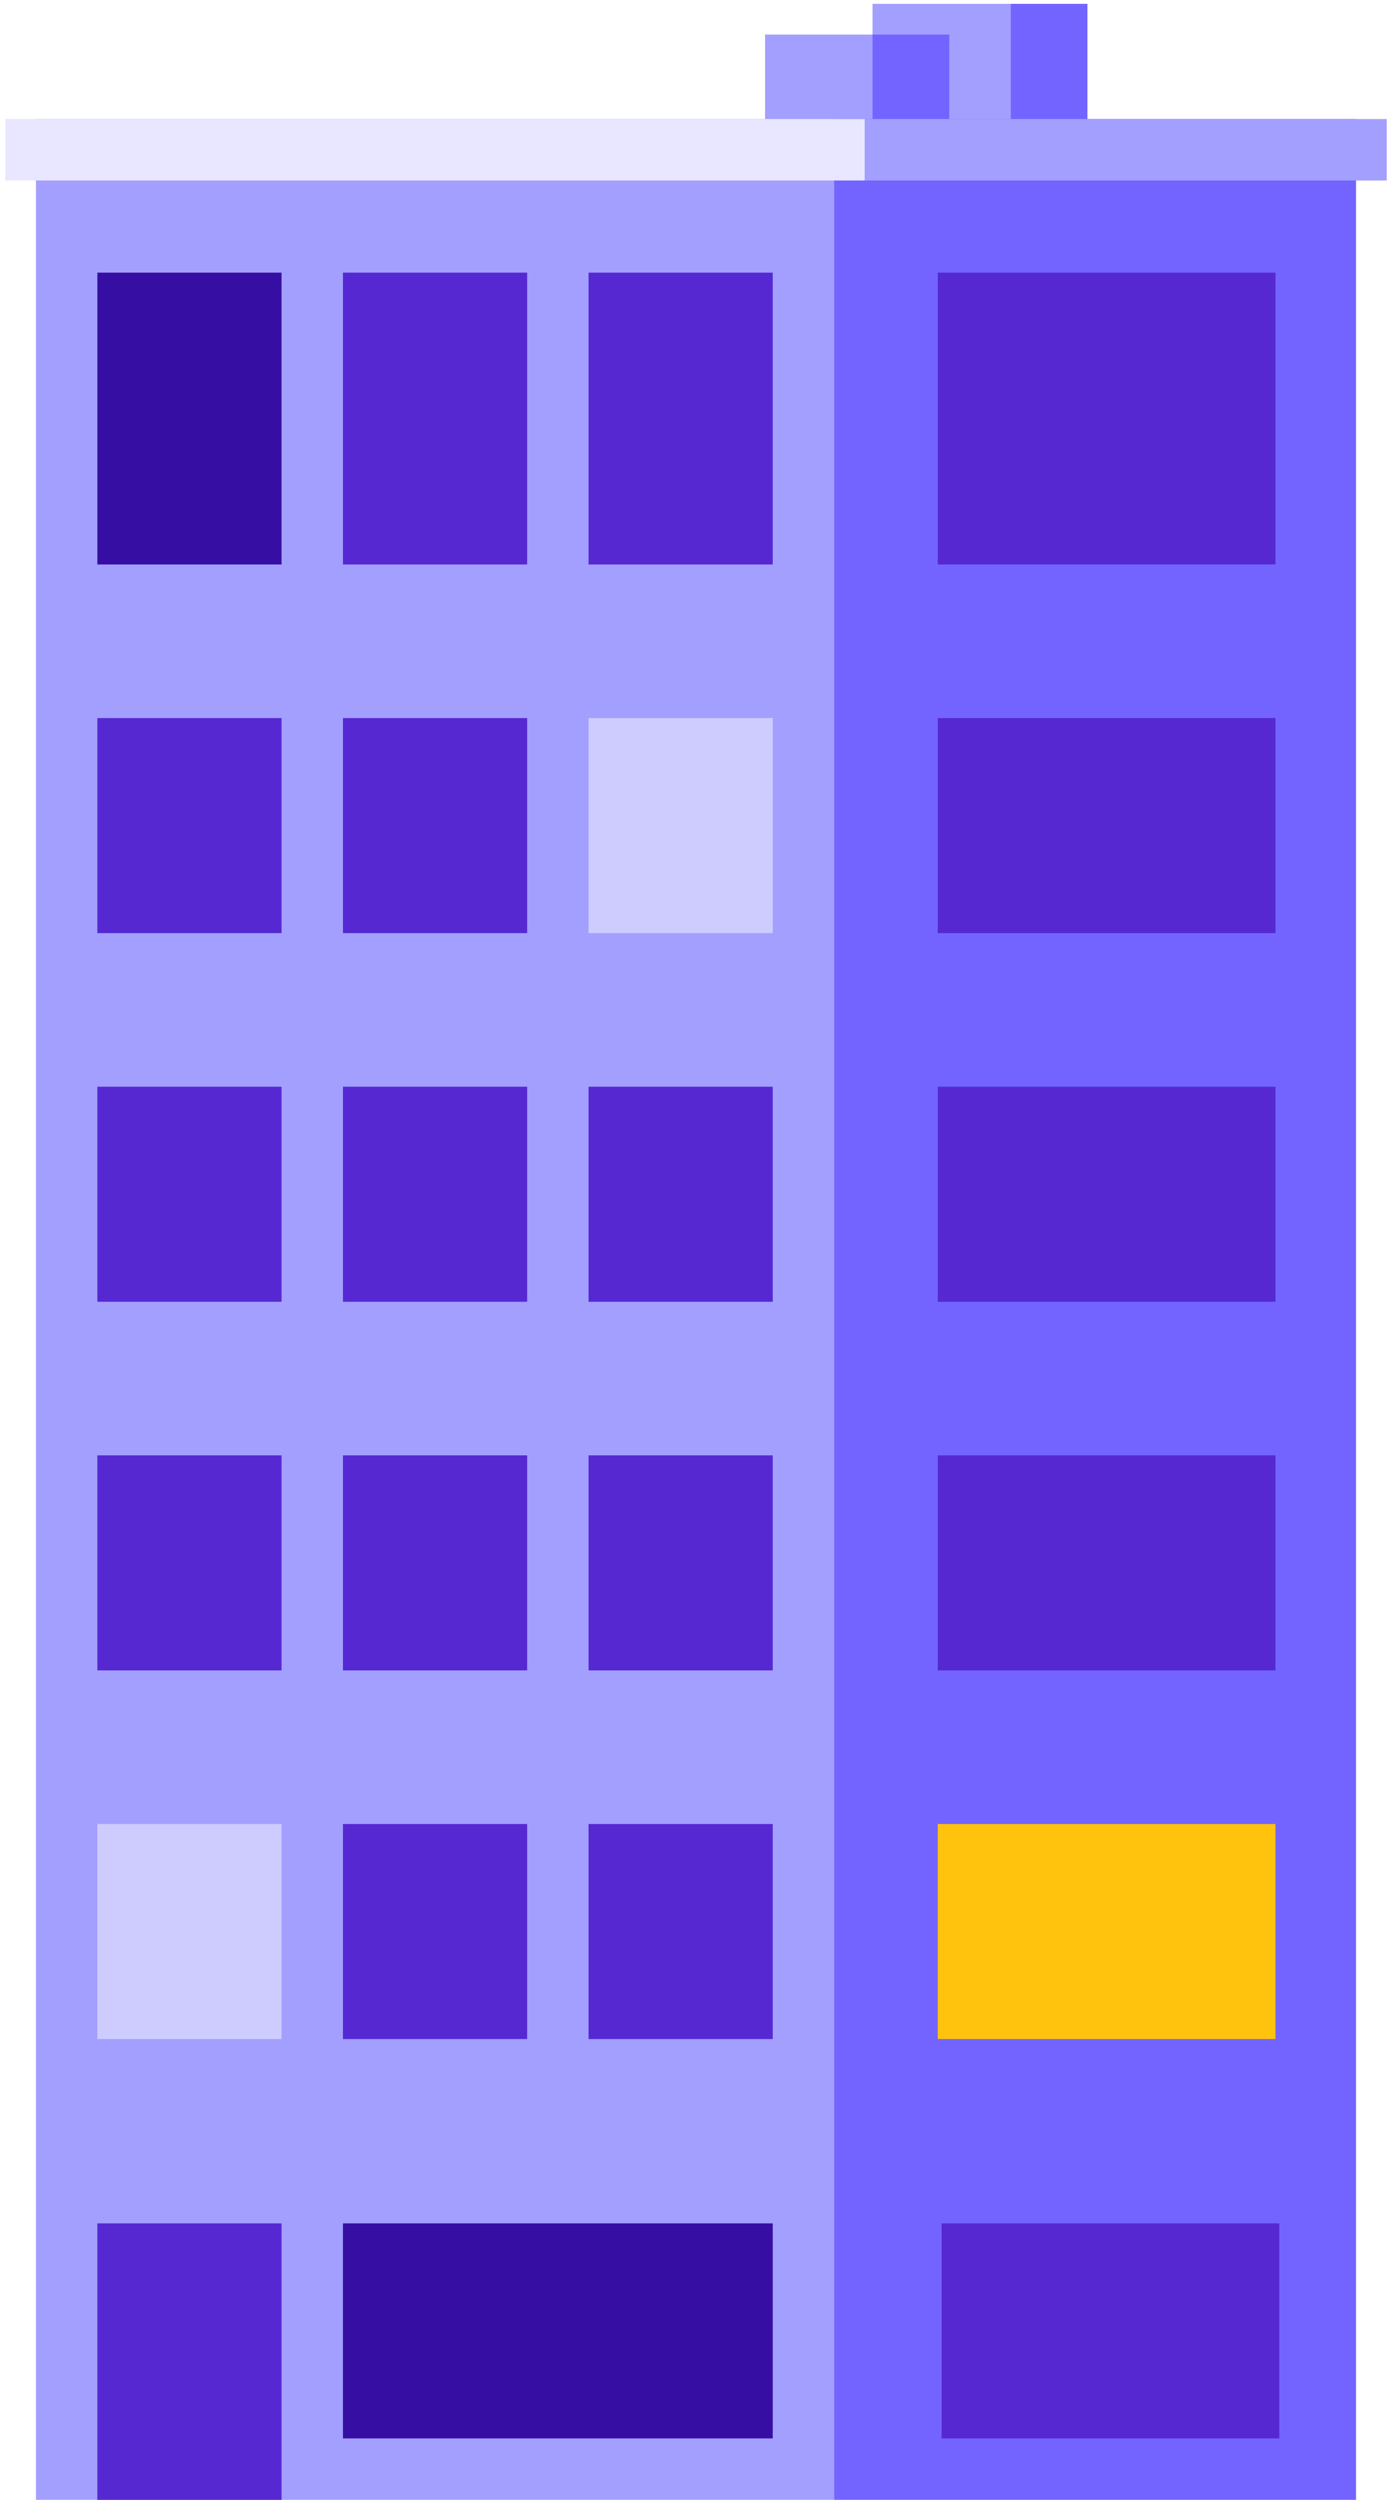 <svg viewBox="22.632 -31 362.736 651" xmlns="http://www.w3.org/2000/svg" xmlns:xlink="http://www.w3.org/1999/xlink" xmlns:blush="http://design.blush" overflow="visible" width="362.736px" height="651px"><g id="Building/Large/1" stroke="none" stroke-width="1" fill="none" fill-rule="evenodd"><rect id="Rectangle" fill="#A39FFF" x="250" y="-30" width="36" height="47"/><rect id="Rectangle" fill="#A39FFF" x="222" y="-22" width="28" height="39"/><rect id="Rectangle" fill="#7364FF" x="286" y="-30" width="20" height="47"/><rect id="Rectangle" fill="#7364FF" x="250" y="-22" width="20" height="39"/><g id="Group" transform="translate(24, 0)"><rect id="Rectangle" fill="#A39FFF" x="8" y="0" width="208" height="620"/><rect id="Rectangle" fill="#7364FF" x="216" y="0" width="136" height="620"/><rect id="Rectangle" fill="#5628D2" x="24" y="548" width="48" height="72"/><rect id="Rectangle" fill="#5628D2" x="24" y="156" width="48" height="56"/><rect id="Rectangle" fill="#5628D2" x="24" y="348" width="48" height="56"/><rect id="Rectangle" fill="#370EA3" x="24" y="40" width="48" height="76"/><rect id="Rectangle" fill="#5628D2" x="24" y="252" width="48" height="56"/><rect id="Rectangle" fill="#5628D2" x="88" y="156" width="48" height="56"/><rect id="Rectangle" fill="#5628D2" x="88" y="348" width="48" height="56"/><rect id="Rectangle" fill="#5628D2" x="88" y="40" width="48" height="76"/><rect id="Rectangle" fill="#5628D2" x="88" y="252" width="48" height="56"/><rect id="Rectangle" fill="#CECCFF" x="152" y="156" width="48" height="56"/><rect id="Rectangle" fill="#5628D2" x="152" y="348" width="48" height="56"/><rect id="Rectangle" fill="#5628D2" x="152" y="40" width="48" height="76"/><rect id="Rectangle" fill="#5628D2" x="152" y="252" width="48" height="56"/><rect id="Rectangle" fill="#5628D2" x="243" y="156" width="88" height="56"/><rect id="Rectangle" fill="#5628D2" x="243" y="348" width="88" height="56"/><rect id="Rectangle" fill="#5628D2" x="243" y="40" width="88" height="76"/><rect id="Rectangle" fill="#5628D2" x="243" y="252" width="88" height="56"/><rect id="Rectangle" fill="#CECCFF" x="24" y="444" width="48" height="56"/><rect id="Rectangle" fill="#5628D2" x="88" y="444" width="48" height="56"/><rect id="Rectangle" fill="#5628D2" x="152" y="444" width="48" height="56"/><rect id="Rectangle" fill="#FFC30D" x="243" y="444" width="88" height="56"/><rect id="Rectangle" fill="#370EA3" x="88" y="548" width="112" height="56"/><rect id="Rectangle" fill="#5628D2" x="244" y="548" width="88" height="56"/><rect id="Rectangle" fill="#E8E7FF" x="0" y="0" width="224" height="16"/><rect id="Rectangle" fill="#A39FFF" x="224" y="0" width="136" height="16"/></g></g></svg>